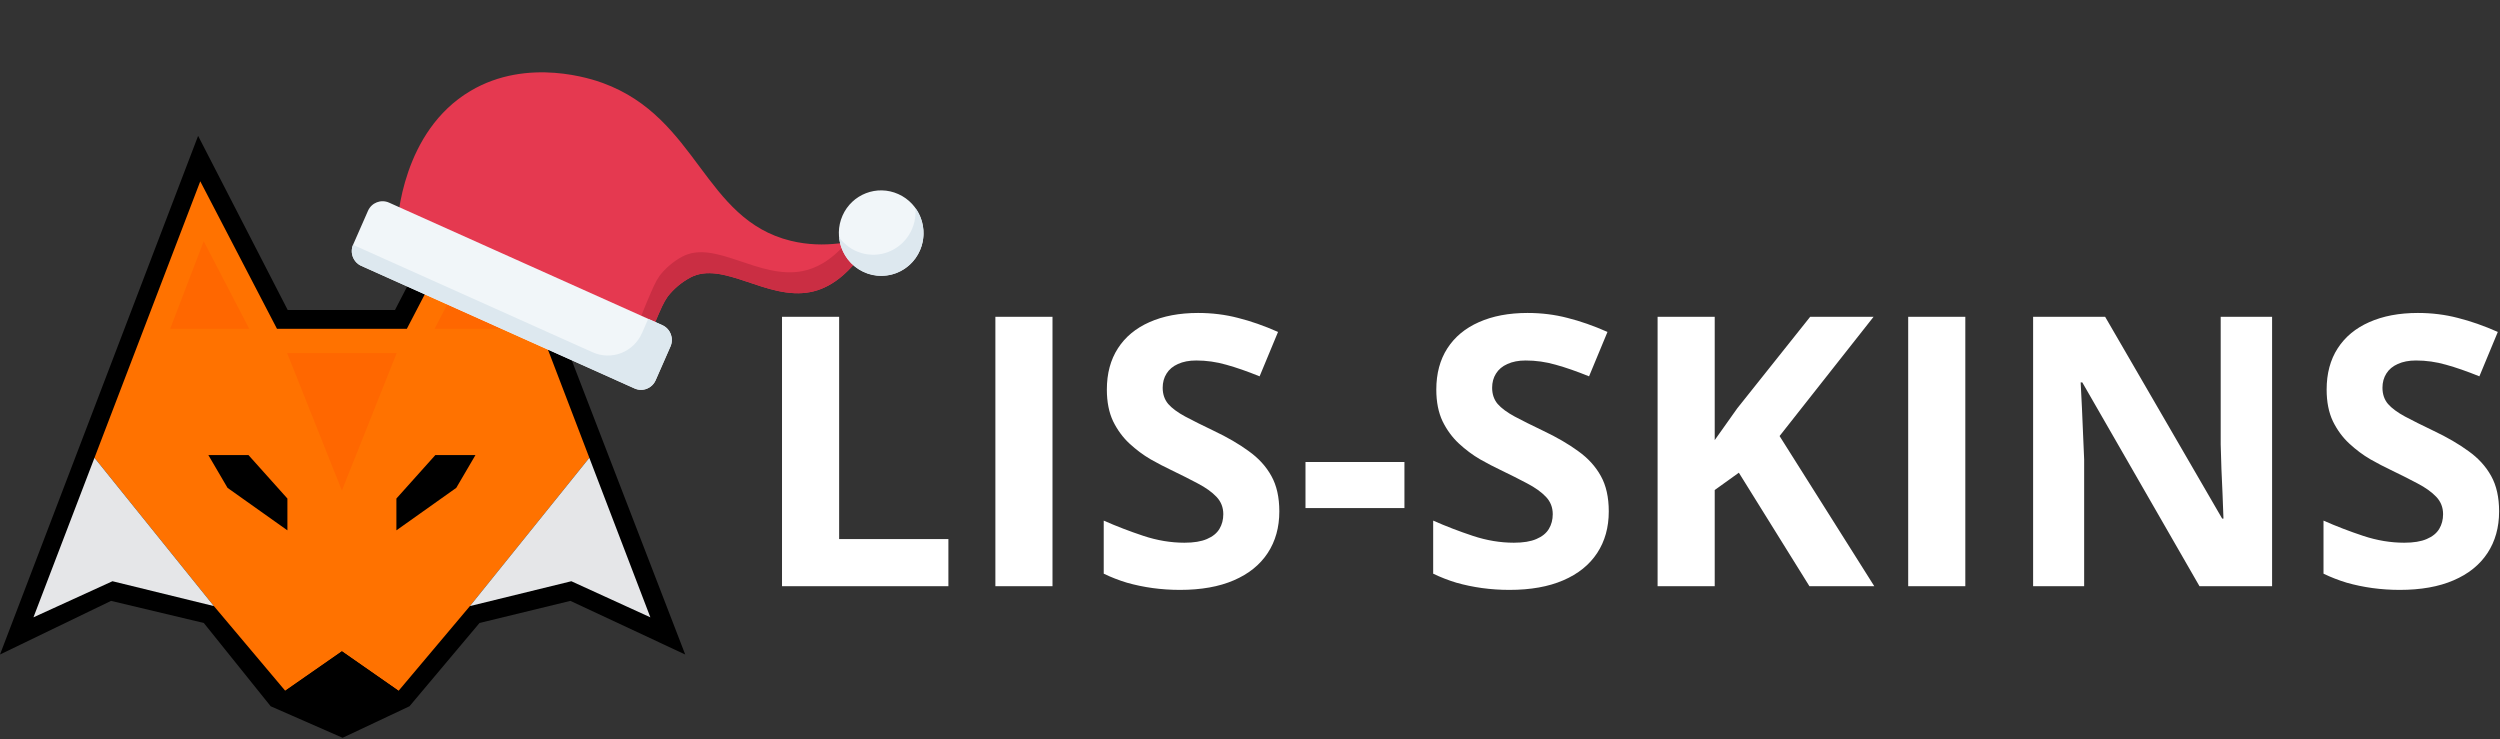 <svg width="159" height="47" viewBox="0 0 159 47" fill="none" xmlns="http://www.w3.org/2000/svg">
    <rect x="0" y="0" width="159" height="47" fill="#333333" stroke="none"/>
    <path d="M18.299 19.717L12.6 8.641L0 41.627L7.063 38.216L12.961 39.621L17.215 44.918L21.79 46.924L26.044 44.918L30.498 39.621L36.276 38.216L43.58 41.627L30.859 8.641L25.12 19.717H18.299Z" fill="black"/>
    <path d="M37.482 29.116L29.887 38.547L25.348 43.937L21.746 41.425L18.141 43.934L13.604 38.547L6.009 29.116L12.737 11.531L17.615 20.91H25.876L30.754 11.531L37.482 29.116Z" fill="#FF7200"/>
    <path d="M15.851 20.91H10.825L12.955 15.342L15.851 20.91Z" fill="#FF6700"/>
    <path d="M32.665 20.91H27.639L30.534 15.342L32.665 20.91Z" fill="#FF6700"/>
    <path d="M13.604 38.547L7.153 36.966L2.127 39.262L6.009 29.116L13.604 38.547Z" fill="#E5E6E8"/>
    <path d="M41.363 39.262L36.337 36.966L29.886 38.547L37.481 29.116L41.363 39.262Z" fill="#E5E6E8"/>
    <path d="M25.348 43.937L21.761 45.604L18.141 43.934L21.745 41.425L25.348 43.937Z" fill="black"/>
    <path d="M18.264 22.46L21.745 31.201L25.227 22.46H18.264Z" fill="#FF6700"/>
    <path d="M13.252 28.944H15.804L18.279 31.707V33.73L14.471 31.027L13.252 28.944Z" fill="black"/>
    <path d="M27.686 28.944L25.211 31.707V33.73L29.019 31.027L30.238 28.944H27.686Z" fill="black"/>
    <path d="M49.736 37.283V20.15H53.369V34.283H60.318V37.283H49.736ZM63.306 37.283V20.15H66.939V37.283H63.306ZM81.365 32.525C81.365 33.541 81.119 34.423 80.626 35.173C80.134 35.923 79.415 36.502 78.47 36.908C77.533 37.314 76.392 37.517 75.048 37.517C74.455 37.517 73.873 37.478 73.302 37.4C72.74 37.322 72.197 37.209 71.673 37.06C71.158 36.904 70.665 36.712 70.197 36.486V33.111C71.009 33.47 71.853 33.794 72.728 34.084C73.603 34.373 74.47 34.517 75.33 34.517C75.923 34.517 76.4 34.439 76.759 34.283C77.126 34.127 77.392 33.912 77.556 33.638C77.72 33.365 77.802 33.052 77.802 32.701C77.802 32.271 77.658 31.904 77.369 31.599C77.08 31.294 76.681 31.009 76.173 30.744C75.673 30.478 75.107 30.193 74.474 29.888C74.076 29.701 73.642 29.474 73.173 29.209C72.705 28.935 72.259 28.603 71.837 28.212C71.415 27.822 71.068 27.349 70.794 26.794C70.529 26.232 70.396 25.56 70.396 24.779C70.396 23.755 70.63 22.88 71.099 22.154C71.568 21.427 72.236 20.873 73.103 20.49C73.978 20.099 75.009 19.904 76.197 19.904C77.087 19.904 77.935 20.009 78.74 20.22C79.552 20.423 80.4 20.72 81.283 21.111L80.111 23.935C79.322 23.615 78.615 23.369 77.99 23.197C77.365 23.017 76.728 22.927 76.08 22.927C75.626 22.927 75.24 23.002 74.919 23.15C74.599 23.291 74.357 23.494 74.193 23.759C74.029 24.017 73.947 24.318 73.947 24.662C73.947 25.068 74.064 25.412 74.298 25.693C74.54 25.966 74.9 26.232 75.376 26.49C75.861 26.748 76.462 27.048 77.181 27.392C78.056 27.806 78.802 28.24 79.419 28.693C80.044 29.138 80.525 29.666 80.861 30.275C81.197 30.877 81.365 31.627 81.365 32.525ZM83.029 32.314V29.384H89.322V32.314H83.029ZM102.318 32.525C102.318 33.541 102.072 34.423 101.58 35.173C101.087 35.923 100.369 36.502 99.423 36.908C98.486 37.314 97.345 37.517 96.001 37.517C95.408 37.517 94.826 37.478 94.255 37.4C93.693 37.322 93.15 37.209 92.626 37.06C92.111 36.904 91.619 36.712 91.15 36.486V33.111C91.962 33.47 92.806 33.794 93.681 34.084C94.556 34.373 95.423 34.517 96.283 34.517C96.876 34.517 97.353 34.439 97.712 34.283C98.08 34.127 98.345 33.912 98.509 33.638C98.673 33.365 98.755 33.052 98.755 32.701C98.755 32.271 98.611 31.904 98.322 31.599C98.033 31.294 97.634 31.009 97.126 30.744C96.626 30.478 96.06 30.193 95.427 29.888C95.029 29.701 94.595 29.474 94.126 29.209C93.658 28.935 93.212 28.603 92.79 28.212C92.369 27.822 92.021 27.349 91.748 26.794C91.482 26.232 91.349 25.56 91.349 24.779C91.349 23.755 91.584 22.88 92.052 22.154C92.521 21.427 93.189 20.873 94.056 20.49C94.931 20.099 95.962 19.904 97.15 19.904C98.04 19.904 98.888 20.009 99.693 20.22C100.505 20.423 101.353 20.72 102.236 21.111L101.064 23.935C100.275 23.615 99.568 23.369 98.943 23.197C98.318 23.017 97.681 22.927 97.033 22.927C96.58 22.927 96.193 23.002 95.873 23.15C95.552 23.291 95.31 23.494 95.146 23.759C94.982 24.017 94.9 24.318 94.9 24.662C94.9 25.068 95.017 25.412 95.251 25.693C95.494 25.966 95.853 26.232 96.33 26.49C96.814 26.748 97.415 27.048 98.134 27.392C99.009 27.806 99.755 28.24 100.373 28.693C100.998 29.138 101.478 29.666 101.814 30.275C102.15 30.877 102.318 31.627 102.318 32.525ZM119.205 37.283H115.08L110.591 30.064L109.056 31.166V37.283H105.423V20.15H109.056V27.99C109.298 27.654 109.537 27.318 109.771 26.982C110.005 26.646 110.244 26.31 110.486 25.974L115.126 20.15H119.158L113.181 27.732L119.205 37.283ZM121.361 37.283V20.15H124.994V37.283H121.361ZM144.505 37.283H139.888L132.435 24.322H132.33C132.361 24.861 132.388 25.404 132.412 25.951C132.435 26.498 132.458 27.044 132.482 27.591C132.505 28.13 132.529 28.673 132.552 29.22V37.283H129.306V20.15H133.888L141.33 32.982H141.412C141.396 32.451 141.376 31.923 141.353 31.4C141.33 30.877 141.306 30.353 141.283 29.83C141.267 29.306 141.251 28.783 141.236 28.259V20.15H144.505V37.283ZM158.943 32.525C158.943 33.541 158.697 34.423 158.205 35.173C157.712 35.923 156.994 36.502 156.048 36.908C155.111 37.314 153.97 37.517 152.626 37.517C152.033 37.517 151.451 37.478 150.88 37.4C150.318 37.322 149.775 37.209 149.251 37.06C148.736 36.904 148.244 36.712 147.775 36.486V33.111C148.587 33.47 149.431 33.794 150.306 34.084C151.181 34.373 152.048 34.517 152.908 34.517C153.501 34.517 153.978 34.439 154.337 34.283C154.705 34.127 154.97 33.912 155.134 33.638C155.298 33.365 155.38 33.052 155.38 32.701C155.38 32.271 155.236 31.904 154.947 31.599C154.658 31.294 154.259 31.009 153.751 30.744C153.251 30.478 152.685 30.193 152.052 29.888C151.654 29.701 151.22 29.474 150.751 29.209C150.283 28.935 149.837 28.603 149.416 28.212C148.994 27.822 148.646 27.349 148.373 26.794C148.107 26.232 147.974 25.56 147.974 24.779C147.974 23.755 148.208 22.88 148.677 22.154C149.146 21.427 149.814 20.873 150.681 20.49C151.556 20.099 152.587 19.904 153.775 19.904C154.666 19.904 155.513 20.009 156.318 20.22C157.13 20.423 157.978 20.72 158.861 21.111L157.689 23.935C156.9 23.615 156.193 23.369 155.568 23.197C154.943 23.017 154.306 22.927 153.658 22.927C153.205 22.927 152.818 23.002 152.498 23.15C152.177 23.291 151.935 23.494 151.771 23.759C151.607 24.017 151.525 24.318 151.525 24.662C151.525 25.068 151.642 25.412 151.876 25.693C152.119 25.966 152.478 26.232 152.955 26.49C153.439 26.748 154.041 27.048 154.759 27.392C155.634 27.806 156.38 28.24 156.998 28.693C157.623 29.138 158.103 29.666 158.439 30.275C158.775 30.877 158.943 31.627 158.943 32.525Z" fill="white"/>
    <path d="M25.248 14.572C25.273 13.97 25.589 8.36 29.912 5.789C33.583 3.606 37.725 5.054 38.349 5.283C44.4 7.504 44.735 13.945 50.282 15.312C52.471 15.851 54.446 15.348 55.585 14.955C54.098 17.615 52.61 18.359 51.566 18.57C48.776 19.133 45.975 16.532 43.889 17.66C43.336 17.959 42.85 18.369 42.462 18.866C42.207 19.224 42.029 19.643 41.674 20.48C41.477 20.945 41.326 21.335 41.224 21.606C35.899 19.262 30.573 16.917 25.248 14.572Z" fill="#E53950"/>
    <path d="M53.865 15.404C52.809 16.65 51.816 17.085 51.058 17.238C48.268 17.8 45.467 15.199 43.381 16.328C42.828 16.627 42.343 17.037 41.954 17.534C41.699 17.892 41.522 18.311 41.166 19.148C40.969 19.613 40.818 20.003 40.716 20.274C35.594 18.019 30.472 15.764 25.35 13.509C25.274 14.053 25.254 14.438 25.248 14.572L41.224 21.606C41.326 21.335 41.477 20.945 41.674 20.48C42.029 19.643 42.207 19.224 42.462 18.866C42.85 18.369 43.336 17.959 43.889 17.66C45.975 16.531 48.776 19.133 51.566 18.57C52.61 18.359 54.098 17.615 55.585 14.955C55.024 15.15 54.45 15.3 53.865 15.404Z" fill="#CA2E43"/>
    <path d="M54.956 17.301C56.316 17.911 57.907 17.296 58.508 15.927C59.109 14.558 58.494 12.954 57.134 12.344C55.774 11.733 54.184 12.349 53.582 13.718C52.981 15.087 53.596 16.691 54.956 17.301Z" fill="#F1F6F9"/>
    <path d="M58.216 13.224C58.272 13.817 58.134 14.412 57.823 14.918C57.512 15.424 57.046 15.812 56.495 16.024C55.944 16.236 55.34 16.259 54.774 16.09C54.209 15.921 53.714 15.57 53.366 15.089C53.406 15.506 53.54 15.908 53.758 16.264C53.976 16.619 54.273 16.919 54.625 17.14C54.977 17.361 55.375 17.497 55.787 17.537C56.199 17.577 56.615 17.521 57.003 17.372C57.39 17.223 57.738 16.986 58.019 16.679C58.301 16.372 58.508 16.003 58.626 15.601C58.743 15.2 58.767 14.777 58.696 14.364C58.625 13.952 58.461 13.561 58.216 13.224Z" fill="#DDE8EF"/>
    <path d="M42.126 20.683L24.743 12.887C24.231 12.657 23.631 12.89 23.404 13.408L22.46 15.556C22.233 16.074 22.464 16.68 22.976 16.909L40.358 24.705C40.871 24.935 41.47 24.702 41.698 24.184L42.641 22.036C42.869 21.519 42.638 20.913 42.126 20.683Z" fill="#F1F6F9"/>
    <path d="M42.126 20.683L41.227 20.28C41.224 20.285 41.223 20.29 41.221 20.295L40.83 21.185C40.703 21.474 40.521 21.734 40.295 21.951C40.069 22.168 39.803 22.338 39.512 22.452C39.221 22.565 38.91 22.619 38.598 22.611C38.286 22.604 37.979 22.534 37.694 22.406L22.455 15.571C22.35 15.819 22.347 16.098 22.444 16.348C22.542 16.598 22.733 16.8 22.976 16.909L40.359 24.705C40.48 24.76 40.612 24.79 40.745 24.793C40.878 24.797 41.011 24.773 41.135 24.725C41.26 24.677 41.373 24.604 41.47 24.511C41.566 24.418 41.644 24.307 41.698 24.184L42.642 22.036C42.751 21.788 42.758 21.505 42.661 21.252C42.564 20.998 42.372 20.793 42.126 20.683Z" fill="#DDE8EF"/>
</svg>
